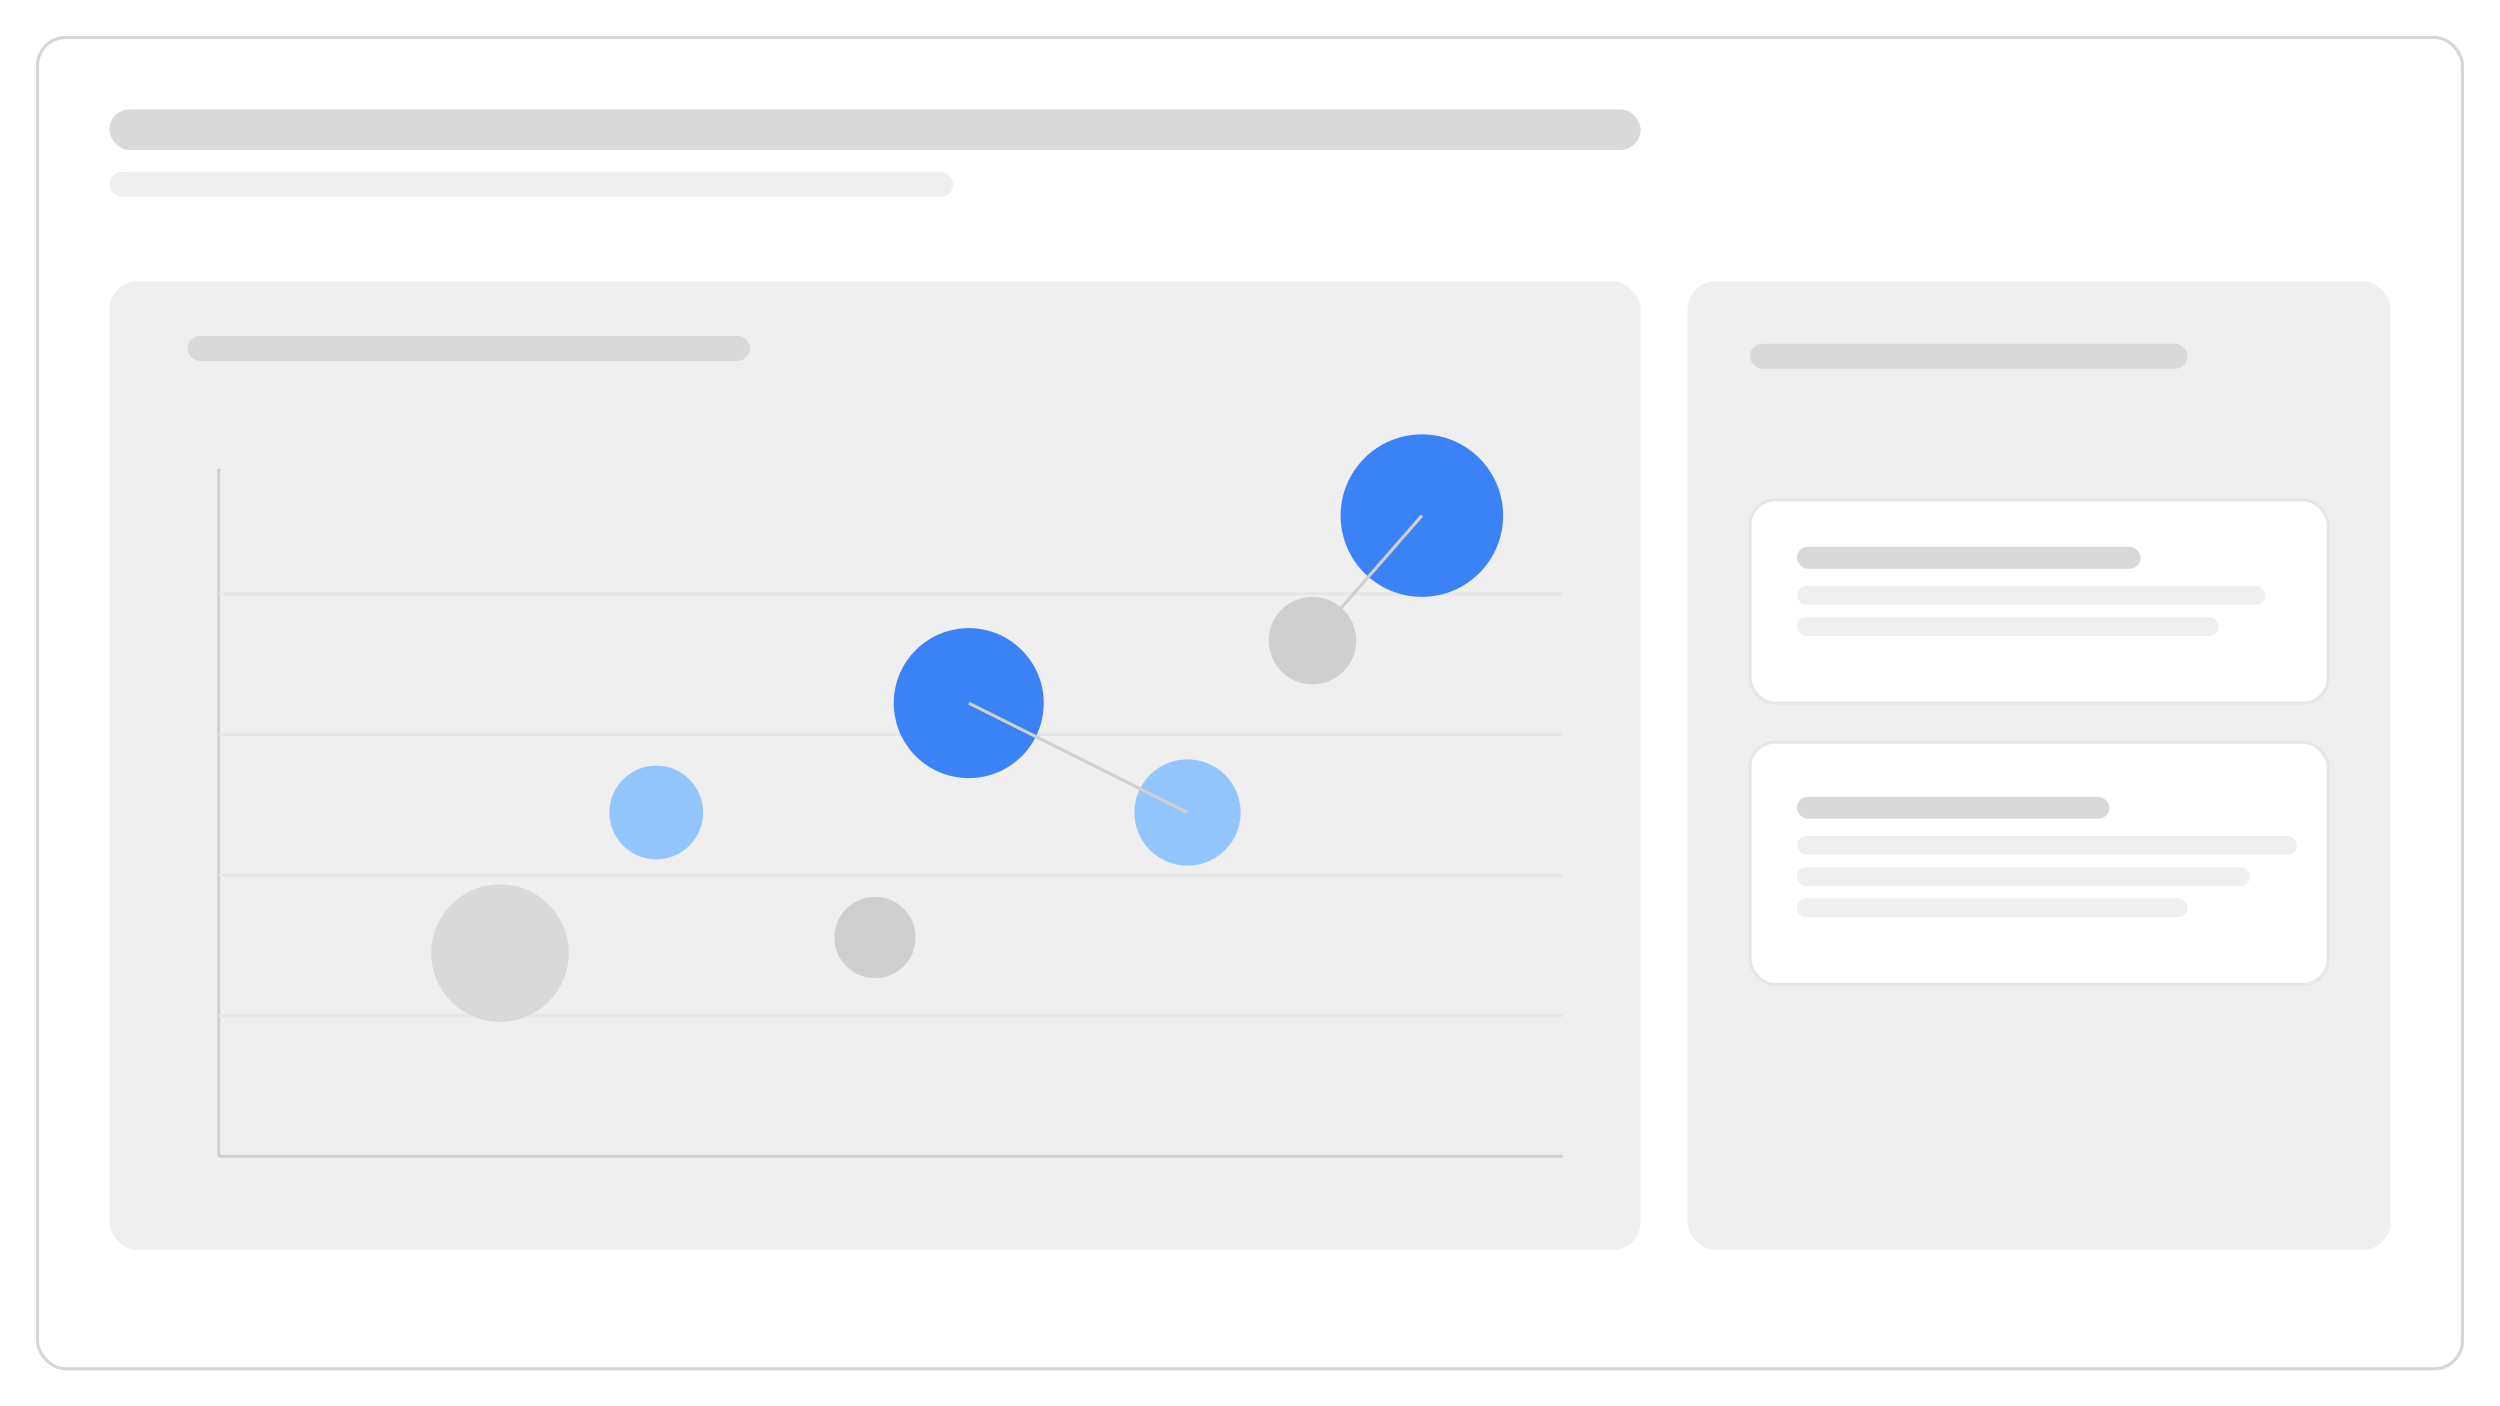 <svg xmlns="http://www.w3.org/2000/svg" width="1600" height="900" viewBox="0 0 1600 900">
  <defs>
    <style>
      .bg { fill: #ffffff; }
      .frame { fill: none; stroke: #d6d6d6; stroke-width: 2; }
      .rule { stroke: #e6e6e6; stroke-width: 2; }
      .ink { stroke: #cfcfcf; stroke-width: 2; fill: none; }
      .blk { fill: #d9d9d9; }
      .blk2 { fill: #cfcfcf; }
      .soft { fill: #efefef; }
      .accent { fill: #3b82f6; }
      .accent-light { fill: #93c5fd; }
    </style>
  </defs>

  <rect class="bg" width="1600" height="900"/>
  <rect class="frame" x="24" y="24" width="1552" height="852" rx="18"/>

  <!-- Headline -->
  <rect class="blk" x="70" y="70" width="980" height="26" rx="13"/>
  <rect class="soft" x="70" y="110" width="540" height="16" rx="8"/>

  <!-- Left chart / Right insights -->
  <rect class="soft" x="70" y="180" width="980" height="620" rx="18"/>
  <rect class="soft" x="1080" y="180" width="450" height="620" rx="18"/>

  <!-- Chart title -->
  <rect class="blk" x="120" y="215" width="360" height="16" rx="8"/>
  <rect class="soft" x="120" y="240" width="240" height="12" rx="6"/>

  <!-- Axes (scatter) -->
  <line class="ink" x1="140" y1="740" x2="1000" y2="740"/>
  <line class="ink" x1="140" y1="300" x2="140" y2="740"/>
  <line class="rule" x1="140" y1="650" x2="1000" y2="650"/>
  <line class="rule" x1="140" y1="560" x2="1000" y2="560"/>
  <line class="rule" x1="140" y1="470" x2="1000" y2="470"/>
  <line class="rule" x1="140" y1="380" x2="1000" y2="380"/>

  <!-- Bubbles -->
  <circle cx="320" cy="610" r="44" fill="#d9d9d9"/>
  <circle cx="420" cy="520" r="30" class="accent-light"/>
  <circle cx="560" cy="600" r="26" fill="#cfcfcf"/>
  <circle cx="620" cy="450" r="48" class="accent"/>
  <circle cx="760" cy="520" r="34" class="accent-light"/>
  <circle cx="840" cy="410" r="28" fill="#cfcfcf"/>
  <circle cx="910" cy="330" r="52" class="accent"/>

  <!-- A couple connector hints (optional) -->
  <line class="ink" x1="620" y1="450" x2="760" y2="520"/>
  <line class="ink" x1="840" y1="410" x2="910" y2="330"/>

  <!-- Insights skeleton -->
  <rect class="blk"  x="1120" y="220" width="280" height="16" rx="8"/>
  <rect class="soft" x="1120" y="250" width="360" height="12" rx="6"/>
  <rect class="soft" x="1120" y="270" width="320" height="12" rx="6"/>

  <!-- Insight cards -->
  <rect class="bg" x="1120" y="320" width="370" height="130" rx="16" stroke="#e6e6e6" stroke-width="2"/>
  <rect class="blk" x="1150" y="350" width="220" height="14" rx="7"/>
  <rect class="soft" x="1150" y="375" width="300" height="12" rx="6"/>
  <rect class="soft" x="1150" y="395" width="270" height="12" rx="6"/>

  <rect class="bg" x="1120" y="475" width="370" height="155" rx="16" stroke="#e6e6e6" stroke-width="2"/>
  <rect class="blk" x="1150" y="510" width="200" height="14" rx="7"/>
  <rect class="soft" x="1150" y="535" width="320" height="12" rx="6"/>
  <rect class="soft" x="1150" y="555" width="290" height="12" rx="6"/>
  <rect class="soft" x="1150" y="575" width="250" height="12" rx="6"/>
</svg>
